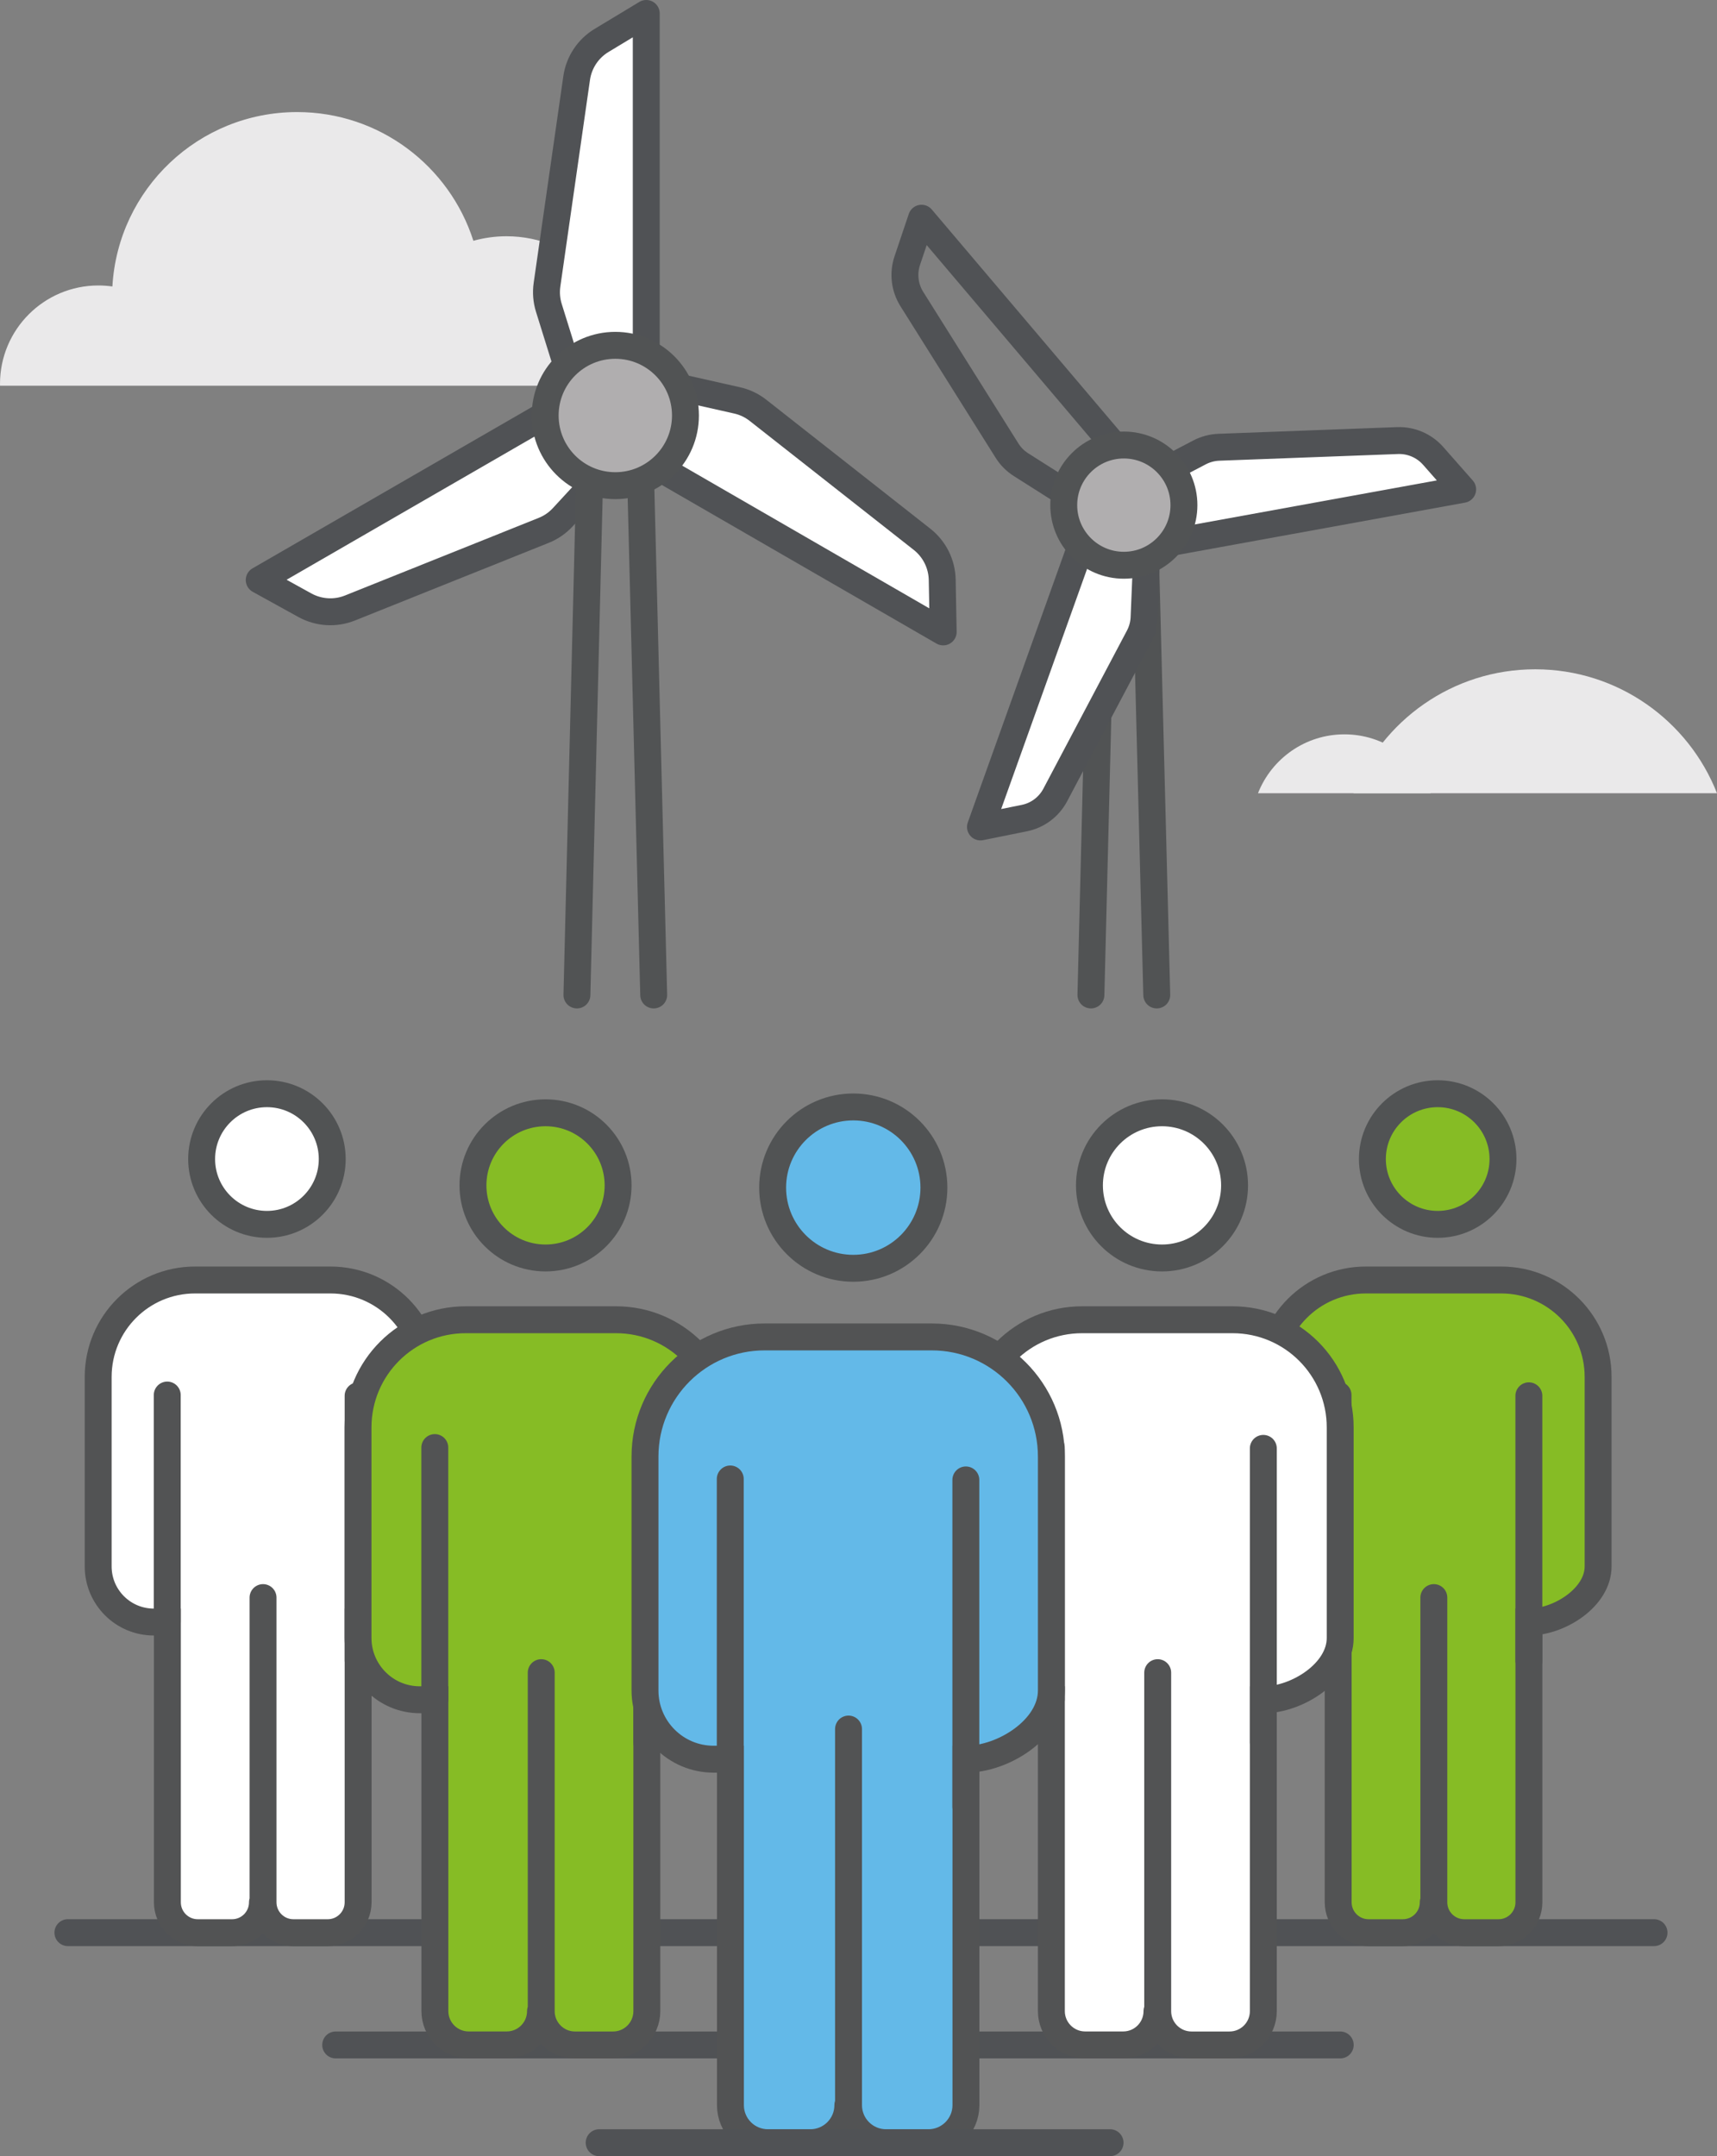<?xml version="1.0" encoding="UTF-8"?>
<svg xmlns="http://www.w3.org/2000/svg" id="Layer_2" viewBox="0 0 382.85 480.59">
  <rect x="0" y="0" width="382.85" height="480.59" fill="#808080" stroke="none"/>
  <defs>
    <style>.cls-1,.cls-2,.cls-3,.cls-4,.cls-5,.cls-6,.cls-7,.cls-8,.cls-9,.cls-10,.cls-11,.cls-12,.cls-13,.cls-14,.cls-15{stroke-width:6px;}.cls-1,.cls-2,.cls-4,.cls-5,.cls-7,.cls-12,.cls-14{stroke-miterlimit:10;}.cls-1,.cls-2,.cls-4,.cls-5,.cls-9,.cls-10,.cls-11,.cls-12,.cls-14{stroke-linecap:round;}.cls-1,.cls-2,.cls-4,.cls-9,.cls-10,.cls-11,.cls-14{stroke:#525354;}.cls-1,.cls-9,.cls-15{fill:#86bc25;}.cls-2,.cls-3,.cls-11,.cls-13{fill:#fff;}.cls-3,.cls-6,.cls-7,.cls-12,.cls-15{stroke:#515354;}.cls-4,.cls-6{fill:#63b9e8;}.cls-5{fill:#505255;}.cls-5,.cls-8,.cls-13{stroke:#505255;}.cls-7{fill:#b0aeaf;}.cls-8,.cls-10,.cls-12,.cls-14{fill:none;}.cls-8,.cls-13{stroke-linejoin:round;}.cls-16{fill:#eae9ea;}</style>
  </defs>
  <g id="Layer_1-2">
    <path class="cls-16" d="M.01,85.97c0-.13-.01-.27-.01-.4,0-12.12,9.82-21.94,21.94-21.94,1.06,0,2.1.08,3.12.22,1.24-21.68,19.2-38.87,41.19-38.87,18.4,0,33.98,12.05,39.3,28.69,2.35-.65,4.82-1.01,7.38-1.01,15.15,0,27.42,12.28,27.42,27.42,0,2.02-.23,3.99-.64,5.89H.01Z"></path>
    <line class="cls-5" x1="74.85" y1="455.8" x2="298.84" y2="455.8"></line>
    <line class="cls-5" x1="15.14" y1="430.77" x2="368.81" y2="430.77"></line>
    <path id="Path_3621" class="cls-2" d="M58.65,356.09v67.91c0,3.74,3.02,6.77,6.76,6.78h7.66c3.74,0,6.77-3.02,6.78-6.76,0,0,0-.01,0-.02v-62.46c6.78,0,15.43-5.48,15.43-12.4v-42.21c.02-11.93-9.64-21.61-21.57-21.63-.02,0-.04,0-.06,0h-30.13c-11.93-.02-21.61,9.64-21.63,21.57,0,.02,0,.04,0,.06v42.21c0,6.85,5.55,12.4,12.4,12.4h3.03v62.46c0,3.74,3.02,6.77,6.76,6.78h7.66c3.74,0,6.77-3.02,6.78-6.76,0,0,0-.01,0-.02"></path>
    <path id="Path_3622" class="cls-3" d="M59.52,243.78c8.04,0,14.56,6.52,14.56,14.56s-6.52,14.56-14.56,14.56-14.56-6.52-14.56-14.56h0c0-8.04,6.52-14.56,14.56-14.56"></path>
    <line id="Line_2163" class="cls-2" x1="37.29" y1="361.43" x2="37.29" y2="310.94"></line>
    <path id="Path_3624" class="cls-11" d="M79.85,370.12v-59.01"></path>
    <path id="Path_3621-2" class="cls-1" d="M319.71,356.09v67.91c0,3.74,3.02,6.77,6.76,6.78h7.66c3.74,0,6.77-3.02,6.78-6.76,0,0,0-.01,0-.02v-62.46c6.78,0,15.43-5.48,15.43-12.4v-42.21c.02-11.93-9.64-21.61-21.57-21.63-.02,0-.04,0-.06,0h-30.13c-11.93-.02-21.61,9.64-21.63,21.57,0,.02,0,.04,0,.06v42.21c0,6.85,5.55,12.4,12.4,12.4h3.03v62.46c0,3.74,3.02,6.77,6.76,6.78h7.66c3.74,0,6.77-3.02,6.78-6.76,0,0,0-.01,0-.02"></path>
    <path id="Path_3622-2" class="cls-15" d="M320.57,243.78c8.04,0,14.56,6.52,14.56,14.56s-6.52,14.56-14.56,14.56-14.56-6.52-14.56-14.56h0c0-8.04,6.52-14.56,14.56-14.56"></path>
    <line id="Line_2163-2" class="cls-1" x1="298.35" y1="361.43" x2="298.35" y2="310.94"></line>
    <path id="Path_3624-2" class="cls-9" d="M340.9,370.12v-59.01"></path>
    <path id="Path_3621-3" class="cls-1" d="M120.68,372.82v75.45c0,4.15,3.36,7.52,7.51,7.53h8.51c4.15,0,7.52-3.36,7.53-7.51,0,0,0-.01,0-.02v-69.4c7.53,0,17.14-6.09,17.14-13.78v-46.9c.02-13.25-10.71-24.01-23.96-24.03-.02,0-.05,0-.07,0h-33.48c-13.25-.02-24.01,10.71-24.03,23.97,0,.02,0,.04,0,.06v46.89c0,7.61,6.17,13.78,13.77,13.78h3.37v69.4c0,4.15,3.36,7.52,7.51,7.53h8.51c4.15,0,7.52-3.36,7.53-7.51,0,0,0-.01,0-.02"></path>
    <path id="Path_3622-3" class="cls-15" d="M121.64,248.03c8.94,0,16.18,7.24,16.18,16.18s-7.24,16.18-16.18,16.18-16.18-7.24-16.18-16.18h0c0-8.94,7.24-16.18,16.18-16.18"></path>
    <line id="Line_2163-3" class="cls-1" x1="96.95" y1="378.75" x2="96.95" y2="322.65"></line>
    <path id="Path_3624-3" class="cls-9" d="M144.23,388.4v-65.57"></path>
    <path id="Path_3621-4" class="cls-2" d="M258.14,372.82v75.45c0,4.15,3.36,7.52,7.51,7.53h8.51c4.15,0,7.52-3.36,7.53-7.51,0,0,0-.01,0-.02v-69.4c7.53,0,17.14-6.09,17.14-13.78v-46.9c.02-13.25-10.71-24.01-23.96-24.03-.02,0-.05,0-.07,0h-33.48c-13.25-.02-24.01,10.71-24.03,23.97,0,.02,0,.04,0,.06v46.89c0,7.61,6.17,13.78,13.77,13.78h3.37v69.4c0,4.15,3.36,7.52,7.51,7.53h8.51c4.15,0,7.52-3.36,7.53-7.51,0,0,0-.01,0-.02"></path>
    <path id="Path_3622-4" class="cls-3" d="M259.1,248.03c8.94,0,16.18,7.24,16.18,16.18s-7.24,16.18-16.18,16.18-16.18-7.24-16.18-16.18h0c0-8.94,7.24-16.18,16.18-16.18"></path>
    <line id="Line_2163-4" class="cls-2" x1="234.41" y1="378.75" x2="234.41" y2="322.65"></line>
    <path id="Path_3624-4" class="cls-11" d="M281.69,388.4v-65.57"></path>
    <path id="Path_3621-5" class="cls-4" d="M189.2,385.39v83.83c0,4.61,3.73,8.36,8.35,8.37h9.46c4.61,0,8.36-3.73,8.37-8.35,0,0,0-.01,0-.02v-77.11c8.37,0,19.05-6.76,19.05-15.31v-52.11c.02-14.73-11.9-26.68-26.63-26.7-.03,0-.05,0-.08,0h-37.2c-14.73-.02-26.68,11.9-26.7,26.63,0,.02,0,.05,0,.07v52.11c0,8.45,6.85,15.31,15.31,15.31h3.74v77.11c0,4.61,3.73,8.36,8.35,8.37h9.46c4.61,0,8.36-3.73,8.37-8.35,0,0,0-.01,0-.02"></path>
    <path id="Path_3622-5" class="cls-6" d="M190.26,246.73c9.93,0,17.98,8.05,17.98,17.98s-8.05,17.98-17.98,17.98-17.98-8.05-17.98-17.98h0c0-9.93,8.05-17.98,17.98-17.98"></path>
    <line id="Line_2163-5" class="cls-14" x1="162.83" y1="391.98" x2="162.83" y2="329.65"></line>
    <path id="Path_3624-5" class="cls-10" d="M215.36,402.71v-72.85"></path>
    <line class="cls-5" x1="133.6" y1="477.59" x2="247.52" y2="477.59"></line>
    <path class="cls-13" d="M144.1,91.04h-14.73l-6.99-22.43c-.52-1.67-.66-3.43-.41-5.16l6.61-46.05c.5-3.49,2.54-6.57,5.56-8.39l9.96-6.01v88.04Z"></path>
    <path class="cls-13" d="M134.06,85.25l7.36,12.76-15.93,17.27c-1.19,1.29-2.64,2.29-4.27,2.94l-43.19,17.3c-3.27,1.31-6.96,1.08-10.05-.62l-10.18-5.62,76.25-44.02Z"></path>
    <path class="cls-13" d="M134.06,96.84l7.36-12.76,22.92,5.16c1.71.38,3.3,1.14,4.68,2.22l36.58,28.75c2.77,2.18,4.42,5.49,4.49,9.01l.22,11.63-76.25-44.02Z"></path>
    <polyline class="cls-12" points="145.76 221.77 142.61 97.15 131.71 97.15 128.64 221.77"></polyline>
    <circle class="cls-7" cx="137.2" cy="92.61" r="15.64"></circle>
    <polyline class="cls-12" points="257.93 221.77 255.23 116.48 245.88 116.48 243.25 221.77"></polyline>
    <path class="cls-8" d="M254.29,106.18l-9.63,8.17-17-10.78c-1.27-.8-2.34-1.88-3.13-3.15l-21.21-33.76c-1.61-2.56-1.98-5.7-1.02-8.57l3.18-9.45,48.81,57.54Z"></path>
    <path class="cls-13" d="M244.05,113.28l11.89,4.25-.84,20.12c-.06,1.5-.46,2.96-1.16,4.29l-18.64,35.25c-1.41,2.67-3.95,4.57-6.91,5.16l-9.77,1.97,25.43-71.05Z"></path>
    <path class="cls-13" d="M251.9,122.58l-2.26-12.42,17.84-9.33c1.33-.69,2.79-1.08,4.29-1.14l39.85-1.49c3.02-.11,5.93,1.14,7.93,3.4l6.59,7.48-74.24,13.5Z"></path>
    <circle class="cls-7" cx="250.59" cy="112.59" r="13.4"></circle>
    <path class="cls-16" d="M382.85,176.81c-6.36-16.17-22.1-27.63-40.54-27.63s-34.18,11.45-40.53,27.63h81.07Z"></path>
    <path class="cls-16" d="M319.04,176.81c-3.02-7.69-10.51-13.13-19.27-13.13s-16.24,5.44-19.27,13.13h38.53Z"></path>
  </g>
</svg>
